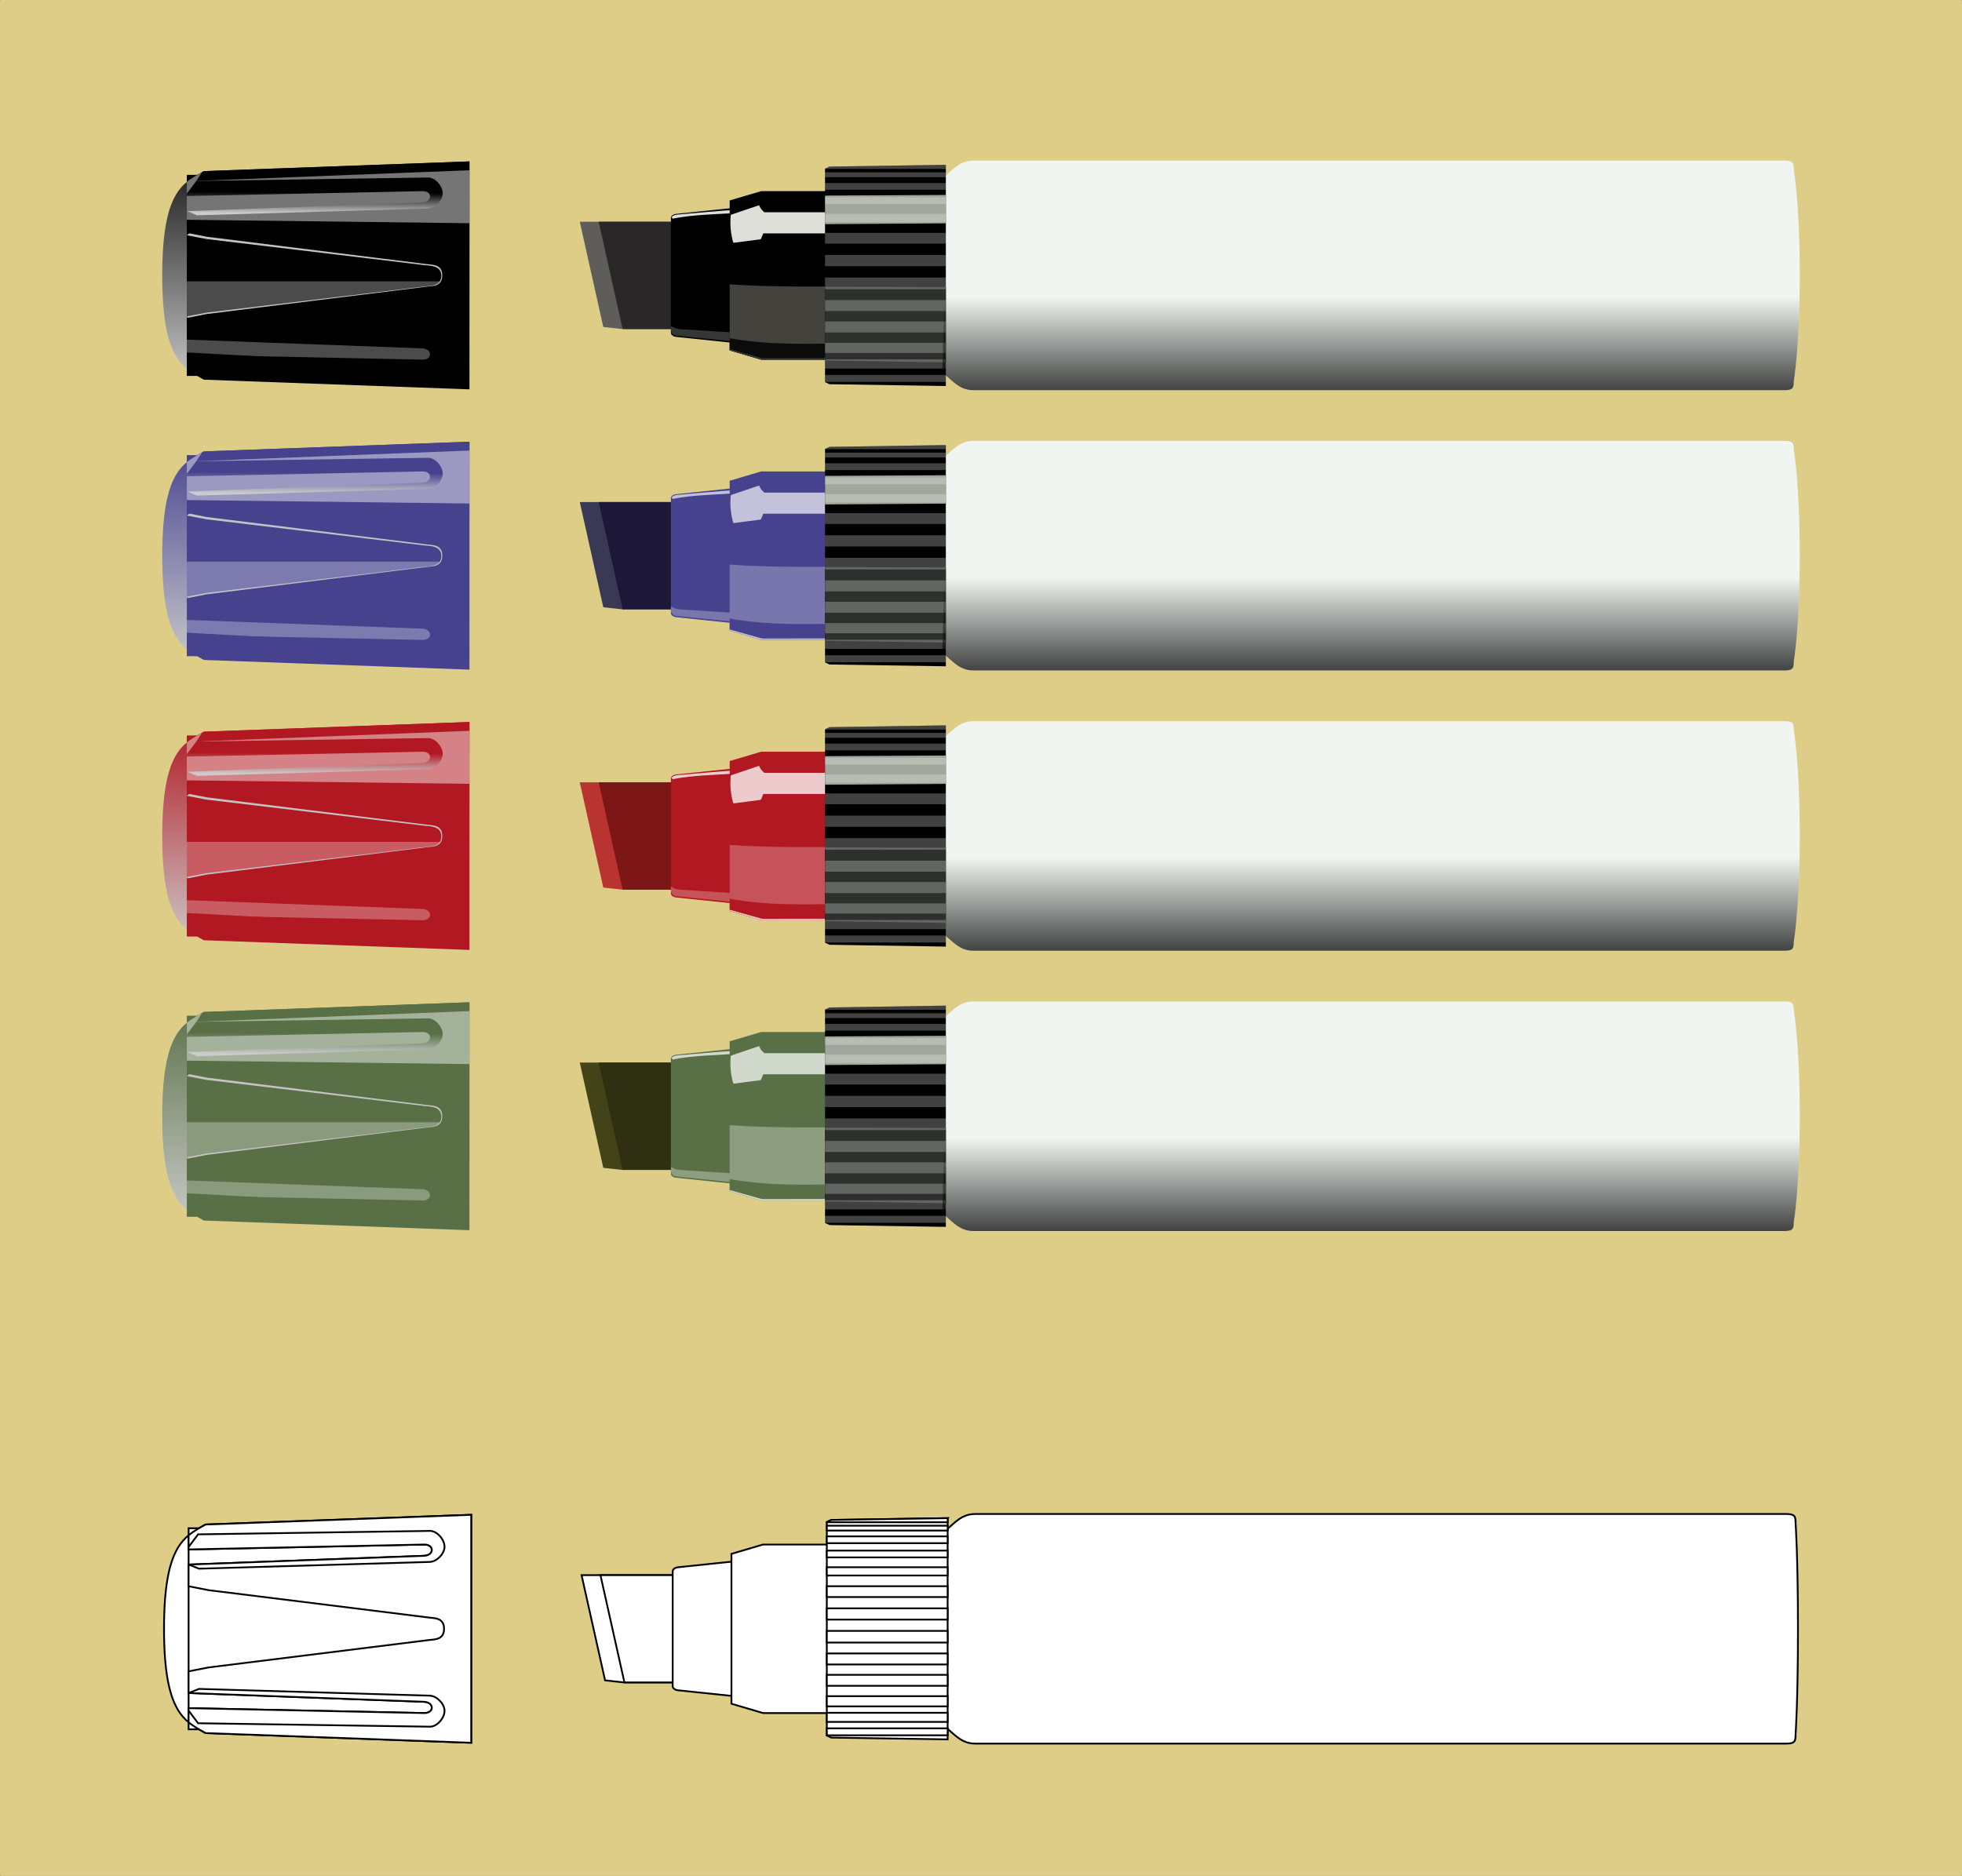 <svg xmlns="http://www.w3.org/2000/svg" xmlns:xlink="http://www.w3.org/1999/xlink" viewBox="0 0 3305.2 3161"><rect x="0" y="0" width="3305.2" height="3161" fill="#808080" stroke="none"/><defs><linearGradient id="h" x1="-1046.3" gradientUnits="userSpaceOnUse" y1="1908.7" gradientTransform="translate(333.57 -1267.6)" x2="-1046.5" y2="1944.1"><stop stop-color="#597046" offset="0"/><stop stop-color="#ccc" offset="1"/></linearGradient><linearGradient id="m" x1="612.86" xlink:href="#a" gradientUnits="userSpaceOnUse" y1="2301.8" gradientTransform="translate(333.57 -1267.6)" x2="612.86" y2="2085.4"/><linearGradient id="l" x1="612.86" xlink:href="#a" gradientUnits="userSpaceOnUse" y1="2301.8" gradientTransform="translate(333.57 -2684.5)" x2="612.86" y2="2085.4"/><linearGradient id="k" x1="612.86" xlink:href="#a" gradientUnits="userSpaceOnUse" y1="2301.8" gradientTransform="translate(333.57 -2212.2)" x2="612.86" y2="2085.4"/><linearGradient id="j" x1="-1046.3" gradientUnits="userSpaceOnUse" y1="1908.7" gradientTransform="translate(333.57 -2684.5)" x2="-1046.5" y2="1944.1"><stop offset="0"/><stop stop-color="#ccc" offset="1"/></linearGradient><linearGradient id="i" x1="-990.77" gradientUnits="userSpaceOnUse" y1="1853.8" gradientTransform="translate(333.57 -2684.5)" x2="-991.46" y2="2240.9"><stop stop-color="#1a1a1a" offset="0"/><stop stop-color="#ccc" offset="1"/></linearGradient><linearGradient id="a"><stop offset="0"/><stop stop-opacity="0" offset="1"/></linearGradient><linearGradient id="g" x1="-990.77" gradientUnits="userSpaceOnUse" y1="1853.8" gradientTransform="translate(333.57 -1267.6)" x2="-991.46" y2="2240.9"><stop stop-color="#597046" offset="0"/><stop stop-color="#ccc" offset="1"/></linearGradient><linearGradient id="f" x1="-1046.3" gradientUnits="userSpaceOnUse" y1="1908.7" gradientTransform="translate(333.57 -1739.9)" x2="-1046.5" y2="1944.1"><stop stop-color="#b21822" offset="0"/><stop stop-color="#ccc" offset="1"/></linearGradient><linearGradient id="e" x1="-990.77" gradientUnits="userSpaceOnUse" y1="1853.8" gradientTransform="translate(333.57 -1739.9)" x2="-991.46" y2="2240.9"><stop stop-color="#b21822" offset="0"/><stop stop-color="#ccc" offset="1"/></linearGradient><linearGradient id="d" x1="612.86" xlink:href="#a" gradientUnits="userSpaceOnUse" y1="2301.8" gradientTransform="translate(333.57 -1739.9)" x2="612.86" y2="2085.4"/><linearGradient id="c" x1="-1046.3" gradientUnits="userSpaceOnUse" y1="1908.7" gradientTransform="translate(333.57 -2212.2)" x2="-1046.5" y2="1944.1"><stop stop-color="#46428e" offset="0"/><stop stop-color="#ccc" offset="1"/></linearGradient><linearGradient id="b" x1="-990.77" gradientUnits="userSpaceOnUse" y1="1853.8" gradientTransform="translate(333.57 -2212.2)" x2="-991.46" y2="2240.9"><stop stop-color="#46428e" offset="0"/><stop stop-color="#ccc" offset="1"/></linearGradient></defs><g transform="translate(1158.3 1099.6)"><rect rx="1.786" ry="1.786" height="3161" width="3305.2" y="-1099.6" x="-1158.3" fill="#decd87"/><g stroke="#000" stroke-width="3" fill="#fff"><path d="M14.33 1554.5h-192.94l39.631 177.35 32.137 3.47h182.79"/><path d="M46.15 1554.5h-192.94l40.406 180.82h214.15"/><path d="M108.274 1761.6l-125.26-13.132c-3.452-.362-8.081-3.095-8.081-6.566v-193.99c0-3.47 4.63-6.204 8.081-6.566l125.26-13.132"/><path d="M270.91 1503H126.96l-53.033 15.657v252.58l53.033 15.657h143.95M484.41 1451.5c-23.935 0-35.562 16.791-52.219 29.719v327.47c16.657 12.928 28.284 29.719 52.219 29.719h1366.5c14.673 0 15.656-4.297 15.656-15.406 0 0 4-55.841 4-178.05s-4-178.05-4-178.05c0-11.11-.983-15.406-15.656-15.406z"/><path d="M438.09 1831.3l-195.97-3.03-7.576-3.536v-359.65l7.576-3.536 195.97-3.03z"/><path d="M438.1 1458.5l-195.97 3.031-7.594 3.531v.376h203.56v-6.938zm-203.56 12.719v8.219H438.1v-8.219H234.54zm0 18v11.437H438.1v-11.437H234.54zm0 24v11.437H438.1v-11.437H234.54zm0 28v13.937H438.1v-13.937H234.54zm0 32v18.219H438.1v-18.219H234.54zm0 37.281v18.938H438.1V1610.5H234.54zm0 38v19.656H438.1V1648.5H234.54zm0 38v18.562H438.1V1686.5H234.54zm0 36v18.562H438.1V1722.5H234.54zm0 36v17.156H438.1V1758.5H234.54zm0 28v15.375H438.1V1786.5H234.54zm0 26.156v11.781H438.1v-11.781H234.54zM-364.46 1452.9l-447.53 16.347c-35.578 20.231-70 33.887-70 175.71s34.422 155.45 70 175.68l447.53 16.347z"/><path d="M-396.57 1814.3h-444v-338.79h444z"/><path d="M-364.46 1452.9l-447.53 16.344c-9.861 5.608-19.619 10.721-28.594 18.188v23.844l396.81-8.281c17.33-.361 17.341 18.34-.375 19l-396.44 14.75v36.469l33.594 6.625 370.72 46.094c10.165 1.264 26.014.278 26.014 19.016s-15.849 17.752-26.014 19.016l-370.72 46.094-33.594 6.625v36.469l396.44 14.75c17.716.659 17.705 19.36.375 19l-396.81-8.282v23.844c8.975 7.467 18.732 12.58 28.594 18.188l447.53 16.344v-214.96z"/><path d="M-434.18 1480l-390.41 5.812-16 21.313v4.125l396.81-8.28c17.33-.362 17.341 18.34-.375 19l-396.09 14.75 17.156 6.937 388.66-11.375c11.9-.348 24.942-13.595 25-25.5.059-12.152-12.599-26.962-24.75-26.781zM-434.18 1809.9l-390.41-5.812-16-21.313v-4.125l396.81 8.28c17.33.362 17.341-18.34-.375-19l-396.09-14.75 17.156-6.937 388.66 11.375c11.9.348 24.942 13.595 25 25.5.059 12.152-12.599 26.962-24.75 26.781z"/></g><path fill="#393955" d="M11.328-253.68h-192.94l39.631 177.35 32.137 3.47h182.79"/><path d="M43.148-253.68h-192.94l40.406 180.82h214.15" fill="#1d1838"/><path fill="#46428e" d="M105.27-46.58L-19.99-59.712c-3.452-.362-8.081-3.095-8.081-6.566v-193.99c0-3.47 4.63-6.204 8.081-6.566l125.26-13.132"/><path fill="#c3c1da" d="M86.206-274.16c-33.689 2.107-68.951 5.394-103.92 8.46-3.042.267-6.012 1.175-9.344 4.04.839 1.282 1.48 1.592 1.642 2.905 37.032-7.813 81.648-7.135 122.99-11.112"/><path d="M-28.058-77.952v8.906c1.691 3.364 3.566 6.775 8.563 7.281l124.78 12.656v-16.156l-116.44-7.375c-8.461-.536-12.935-2.763-16.906-5.312z" fill="#7976ad"/><path fill="#46428e" d="M267.91-305.22H123.96l-53.033 15.657v252.58l53.033 15.657h143.95"/><path opacity=".676" fill="#fff" d="M257.55-269.61H129.26c-6.938-5.952-6.903-8.418-8.839-11.869l-45.914 15.548c-1.922.651-1.871 1.206-1.989 2.821-.87 11.96-.612 24.871 3.727 42.278.708 2.842.924 2.717 3.779 2.344l40.938-5.34c2.167-.282 2.459-.25 3.233-2.136l3.297-8.037h167.69"/><path opacity=".275" fill="#fff" d="M70.942-148.27v111.28l53.031 15.656h143.94v-123.56c-65.706.603-131.36 1.201-196.97-3.375z"/><path d="M70.942-57.359v20.375l53.031 15.656h143.94v-27.563c-65.533.945-128.79 3.61-196.97-8.469z" fill="#46428e"/><path d="M70.942-38.921v1.938l53.031 15.655h143.94v-2.562l-139.84.25c-1.668 0-3.135-.164-4.781-.625L70.948-38.921z" fill="#c3c1da"/><path fill="#f0f5f1" d="M481.41-356.73c-23.935 0-35.562 16.791-52.219 29.719V.459c16.66 12.922 28.29 29.713 52.22 29.713h1366.5c14.673 0 15.656-4.297 15.656-15.406 0 0 10-55.841 10-178.05s-10-178.05-10-178.05c0-11.11-.983-15.406-15.656-15.406z"/><path d="M435.09 23.12l-195.97-3.03-7.576-3.536v-359.65l7.576-3.535 195.97-3.031z"/><path d="M435.1-298.83l-203.56 1.062v48.188l203.56-1.406v-47.844z" fill="#a0a79a"/><path d="M231.54-144.05v124.16l203.56 3.156v-126.81l-203.56-.5z" fill="#2e302d"/><path opacity=".257" d="M435.1-349.67l-195.97 3.031-7.594 3.532v.375h203.56v-6.938zm-203.56 12.719v8.219H435.1v-8.219H231.54zm0 18v11.437H435.1v-11.437H231.54zm0 24v11.437H435.1v-11.437H231.54zm0 28v13.937H435.1v-13.937H231.54zm0 32v18.219H435.1v-18.219H231.54zm0 37.281v18.938H435.1v-18.938H231.54zm0 38v19.656H435.1v-19.656H231.54zm0 38v18.562H435.1v-18.562H231.54zm0 36v18.562H435.1V-85.67H231.54zm0 36v17.156H435.1V-49.67H231.54zm0 28v15.375H435.1V-21.67H231.54zm0 26.156v11.781H435.1V4.486H231.54z" fill="#fff"/><path fill="url(#b)" d="M-367.46-355.32l-447.53 16.347c-35.578 20.231-70 33.887-70 175.71s34.422 155.45 70 175.68l447.53 16.347z"/><path fill="#46428e" d="M-399.57 6.12h-444v-338.79h444z"/><path opacity=".295" fill="#fff" d="M-843.59-153.27v119.81l476.12 26v-145.82z"/><path fill="#c3c3c3" d="M-843.59-230.84l33.19 6.308 366.27 43.888c10.043 1.203 29.273.264 29.273 18.106s-19.23 16.902-29.273 18.106l-366.27 43.888-33.19 6.308c49.788 79.238 460.32-69.037 456.12-46.476v-43.65c-283.25-38.001-419.94-81.334-456.12-46.476z"/><path fill="#46428e" d="M-367.46-355.33l-447.53 16.344c-9.861 5.608-19.619 10.721-28.594 18.188v23.844l396.81-8.281c17.33-.361 17.341 18.34-.375 19l-396.44 14.75v36.469l33.594 6.625 370.72 46.094c10.165 1.263 26.013.278 26.013 19.016s-15.849 17.752-26.013 19.016l-370.72 46.094-33.594 6.625v36.469l396.44 14.75c17.716.659 17.705 19.36.375 19l-396.81-8.282v23.844c8.975 7.467 18.732 12.58 28.594 18.188l447.53 16.344v-214.97z"/><path opacity=".459" d="M-367.46-340.42l-460.09 18.031 9.438-14.562c-1.308.373-14.137 8.029-21.094 12.75-.04.026-.087.068-.125.094a93.91 93.91 0 00-4.25 3.312v63.812l476.12 5.813v-89.25z" fill="#fff"/><path d="M-437.18-328.2l-390.41 5.812-16 21.313v4.125l396.81-8.28c17.33-.362 17.341 18.34-.375 19l-396.09 14.75 17.156 6.937 388.66-11.375c11.9-.348 24.942-13.595 25-25.5.059-12.152-12.599-26.962-24.75-26.781z" fill="url(#c)"/><path fill="#b93330" d="M11.328 218.61h-192.94l39.631 177.35 32.137 3.47h182.79"/><path fill="#7d1616" d="M43.148 218.61h-192.94l40.406 180.82h214.15"/><path fill="#b21822" d="M105.27 425.71l-125.26-13.132c-3.452-.362-8.081-3.095-8.081-6.566v-193.99c0-3.47 4.63-6.204 8.081-6.566l125.26-13.13"/><path opacity=".766" fill="#fff" d="M86.206 198.13c-33.689 2.107-68.951 5.394-103.92 8.46-3.042.267-6.012 1.176-9.344 4.04.839 1.282 1.48 1.593 1.642 2.905 37.032-7.813 81.648-7.135 122.99-11.112"/><path opacity=".257" fill="#fff" d="M-28.058 394.34v8.906c1.691 3.364 3.566 6.775 8.563 7.281l124.78 12.656v-16.156l-116.44-7.375c-8.461-.535-12.935-2.763-16.906-5.312z"/><path fill="#b21822" d="M267.91 167.07H123.96l-53.033 15.657v252.58l53.033 15.657h143.95"/><path opacity=".766" fill="#fff" d="M257.55 202.68H129.26c-6.938-5.952-6.903-8.418-8.839-11.869l-45.914 15.548c-1.922.651-1.871 1.206-1.989 2.821-.87 11.96-.612 24.871 3.727 42.278.708 2.842.924 2.717 3.779 2.345l40.938-5.34c2.167-.283 2.459-.25 3.233-2.137l3.297-8.037h167.69"/><path opacity=".257" fill="#fff" d="M70.942 324.02V435.3l53.031 15.656h143.94v-123.56c-65.706.603-131.36 1.201-196.97-3.375z"/><path fill="#b21822" d="M70.942 414.93v20.375l53.031 15.656h143.94v-27.563c-65.533.945-128.79 3.61-196.97-8.469z"/><path fill="#edc9cb" d="M70.942 433.37v1.938l53.031 15.656h143.94V448.4l-139.84.25c-1.668 0-3.135-.164-4.781-.625L70.948 433.37z"/><path fill="#f0f5f1" d="M481.41 115.55c-23.935 0-35.562 16.791-52.219 29.719v327.47c16.657 12.928 28.284 29.719 52.219 29.719h1366.5c14.673 0 15.656-4.297 15.656-15.406 0 0 10-55.841 10-178.05s-10-178.05-10-178.05c0-11.11-.983-15.406-15.656-15.406z"/><path fill="url(#d)" d="M433.24 300.89l-4.063 171.84c16.657 12.928 28.284 29.719 52.22 29.719h1366.5c14.672 0 15.655-4.297 15.655-15.406 0 0 9.207-51.541 9.938-163.88l-1374.2 3.5c-12.998.033-25.81-5.194-37.375-11.125l-28.625-14.656z"/><path d="M435.09 495.41l-195.97-3.03-7.576-3.536v-359.65l7.576-3.535 195.97-3.031z"/><path fill="#a0a79a" d="M435.1 173.46l-203.56 1.062v48.188l203.56-1.406V173.46z"/><path fill="#2e302d" d="M231.54 328.24V452.4l203.56 3.156v-126.81l-203.56-.5z"/><path opacity=".257" fill="#fff" d="M435.1 122.62l-195.97 3.031-7.594 3.532v.375h203.56v-6.938zm-203.56 12.719v8.219H435.1v-8.219H231.54zm0 18v11.437H435.1v-11.437H231.54zm0 24v11.437H435.1v-11.437H231.54zm0 28v13.937H435.1v-13.937H231.54zm0 32v18.219H435.1v-18.219H231.54zm0 37.281v18.938H435.1V274.62H231.54zm0 38v19.656H435.1V312.62H231.54zm0 38v18.562H435.1V350.62H231.54zm0 36v18.562H435.1V386.62H231.54zm0 36v17.156H435.1V422.62H231.54zm0 28v15.375H435.1V450.62H231.54zm0 26.156v11.781H435.1v-11.781H231.54z"/><path fill="url(#e)" d="M-367.46 116.96l-447.53 16.347c-35.578 20.231-70 33.887-70 175.71s34.422 155.45 70 175.68l447.53 16.347z"/><path fill="#b21822" d="M-399.57 478.41h-444V139.62h444z"/><path opacity=".295" d="M-843.59 319.02v119.81l476.12 26V319.01z" fill="#fff"/><path fill="#c3c3c3" d="M-843.59 241.45l33.19 6.308 366.27 43.888c10.043 1.203 29.273.264 29.273 18.106s-19.23 16.902-29.273 18.106l-366.27 43.888-33.19 6.308c49.788 79.238 460.32-69.037 456.12-46.476v-43.65c-283.25-38.001-419.94-81.334-456.12-46.476z"/><path fill="#b21822" d="M-367.46 116.96l-447.53 16.344c-9.861 5.608-19.619 10.721-28.594 18.188v23.844l396.81-8.281c17.33-.361 17.341 18.34-.375 19l-396.44 14.75v36.469l33.594 6.625 370.72 46.094c10.165 1.264 26.013.278 26.013 19.016s-15.849 17.752-26.013 19.016l-370.72 46.094-33.594 6.625v36.469l396.44 14.75c17.716.659 17.705 19.36.375 19l-396.81-8.282v23.844c8.975 7.467 18.732 12.58 28.594 18.188l447.53 16.344v-214.96z"/><path opacity=".459" fill="#fff" d="M-367.46 131.87l-460.09 18.031 9.438-14.562c-1.308.373-14.137 8.029-21.094 12.75-.04.026-.087.068-.125.094a93.91 93.91 0 00-4.25 3.313v63.811l476.12 5.813v-89.25z"/><path fill="url(#f)" d="M-437.18 144.09l-390.41 5.812-16 21.313v4.125l396.81-8.28c17.33-.362 17.341 18.34-.375 19l-396.09 14.75 17.156 6.937 388.66-11.375c11.9-.348 24.942-13.595 25-25.5.059-12.152-12.599-26.962-24.75-26.781z"/><path fill="#434318" d="M11.328 690.89h-192.94l39.631 177.35 32.137 3.47h182.79"/><path d="M43.148 690.89h-192.94l40.406 180.82h214.15" fill="#2f2f11"/><path fill="#597046" d="M105.27 898l-125.26-13.132c-3.452-.362-8.081-3.095-8.081-6.566v-193.99c0-3.47 4.63-6.204 8.081-6.566l125.26-13.13"/><path opacity=".726" fill="#fff" d="M86.206 670.42c-33.689 2.107-68.951 5.394-103.92 8.46-3.042.267-6.012 1.175-9.344 4.04.839 1.282 1.48 1.593 1.642 2.905 37.032-7.813 81.648-7.135 122.99-11.112"/><path opacity=".316" fill="#fff" d="M-28.058 866.62v8.906c1.691 3.364 3.566 6.775 8.563 7.281l124.78 12.656v-16.156l-116.44-7.375c-8.461-.535-12.935-2.763-16.906-5.312z"/><path fill="#597046" d="M267.91 639.36H123.96l-53.033 15.657v252.58l53.033 15.657h143.95"/><path opacity=".726" fill="#fff" d="M257.55 674.96H129.26c-6.938-5.952-6.903-8.418-8.839-11.869l-45.914 15.548c-1.922.651-1.871 1.206-1.989 2.821-.87 11.96-.612 24.871 3.727 42.278.708 2.842.924 2.717 3.779 2.344l40.938-5.34c2.167-.282 2.459-.25 3.233-2.136l3.297-8.037h167.69"/><path opacity=".316" fill="#fff" d="M70.942 796.31v111.28l53.031 15.656h143.94v-123.56c-65.706.603-131.36 1.201-196.97-3.375z"/><path d="M70.942 887.22v20.375l53.031 15.656h143.94v-27.563c-65.533.945-128.79 3.61-196.97-8.469z" fill="#597046"/><path opacity=".726" fill="#fff" d="M70.942 905.65v1.938l53.031 15.656h143.94v-2.563l-139.84.25c-1.668 0-3.135-.164-4.781-.625L70.948 905.65z"/><path fill="#f0f5f1" d="M481.41 587.84c-23.935 0-35.562 16.791-52.219 29.719v327.47c16.657 12.928 28.284 29.719 52.219 29.719h1366.5c14.673 0 15.656-4.297 15.656-15.406 0 0 10-55.841 10-178.05s-10-178.05-10-178.05c0-11.11-.983-15.406-15.656-15.406z"/><path d="M435.09 967.7l-195.97-3.03-7.576-3.536v-359.65l7.576-3.535 195.97-3.031z"/><path d="M435.1 645.75l-203.56 1.062V695l203.56-1.406V645.75z" fill="#a0a79a"/><path d="M231.54 800.53v124.16l203.56 3.156v-126.81l-203.56-.5z" fill="#2e302d"/><path opacity=".257" d="M435.1 594.9l-195.97 3.031-7.594 3.531v.375h203.56V594.9zm-203.56 12.719v8.219H435.1v-8.219H231.54zm0 18v11.437H435.1v-11.437H231.54zm0 24v11.437H435.1v-11.437H231.54zm0 28v13.937H435.1v-13.937H231.54zm0 32v18.219H435.1v-18.219H231.54zm0 37.281v18.938H435.1V746.9H231.54zm0 38v19.656H435.1V784.9H231.54zm0 38v18.562H435.1V822.9H231.54zm0 36v18.562H435.1V858.9H231.54zm0 36v17.156H435.1V894.9H231.54zm0 28v15.375H435.1V922.9H231.54zm0 26.156v11.781H435.1v-11.781H231.54z" fill="#fff"/><path fill="url(#g)" d="M-367.46 589.25l-447.53 16.347c-35.578 20.231-70 33.887-70 175.71s34.422 155.45 70 175.68l447.53 16.347z"/><path fill="#597046" d="M-399.57 950.7h-444V611.91h444z"/><path opacity=".295" fill="#fff" d="M-843.59 791.31v119.81l476.12 26V791.3z"/><path fill="#c3c3c3" d="M-843.59 713.74l33.19 6.308 366.27 43.888c10.043 1.203 29.273.264 29.273 18.106s-19.23 16.902-29.273 18.106l-366.27 43.888-33.19 6.308c49.788 79.238 460.32-69.037 456.12-46.476v-43.65c-283.25-38.001-419.94-81.334-456.12-46.476z"/><path fill="#597046" d="M-367.46 589.25l-447.53 16.344c-9.861 5.608-19.619 10.721-28.594 18.188v23.844l396.81-8.281c17.33-.361 17.341 18.34-.375 19l-396.44 14.75v36.469l33.594 6.625 370.72 46.094c10.165 1.264 26.013.278 26.013 19.016s-15.849 17.752-26.013 19.016l-370.72 46.094-33.594 6.625v36.469l396.44 14.75c17.716.659 17.705 19.36.375 19l-396.81-8.282v23.844c8.975 7.467 18.732 12.58 28.594 18.188l447.53 16.344v-214.96z"/><path opacity=".459" d="M-367.46 604.15l-460.09 18.031 9.438-14.562c-1.308.373-14.137 8.029-21.094 12.75-.04.026-.087.068-.125.094a93.91 93.91 0 00-4.25 3.313v63.812l476.12 5.812v-89.25z" fill="#fff"/><path d="M-437.18 616.37l-390.41 5.812-16 21.313v4.125l396.81-8.28c17.33-.362 17.341 18.34-.375 19l-396.09 14.75 17.156 6.937 388.66-11.375c11.9-.348 24.942-13.595 25-25.5.059-12.152-12.599-26.962-24.75-26.781z" fill="url(#h)"/><path fill="#5e5d59" d="M11.328-725.97h-192.94l39.631 177.35 32.137 3.47h182.79"/><path fill="#292728" d="M43.148-725.97h-192.94l40.406 180.82h214.15"/><path d="M105.27-518.87l-125.26-13.132c-3.452-.362-8.081-3.095-8.081-6.566v-193.99c0-3.47 4.63-6.204 8.081-6.566l125.26-13.132"/><path fill="#dedfd9" d="M86.206-746.45c-33.689 2.107-68.951 5.394-103.92 8.46-3.042.267-6.012 1.175-9.344 4.04.839 1.282 1.48 1.593 1.642 2.905 37.032-7.813 81.648-7.135 122.99-11.112"/><path fill="#353734" d="M-28.058-550.24v8.906c1.691 3.364 3.566 6.775 8.563 7.281l124.78 12.656v-16.156l-116.44-7.375c-8.461-.535-12.935-2.763-16.906-5.312z"/><path d="M267.91-777.51H123.96l-53.033 15.657v252.58l53.033 15.657h143.95"/><path fill="#dedfd9" d="M257.55-741.9H129.26c-6.938-5.952-6.903-8.418-8.839-11.869l-45.914 15.548c-1.922.651-1.871 1.206-1.989 2.821-.87 11.96-.612 24.871 3.727 42.278.708 2.842.924 2.717 3.779 2.344l40.938-5.34c2.167-.282 2.459-.25 3.233-2.136l3.297-8.037h167.69"/><path fill="#43423d" d="M70.942-620.55v111.28l53.031 15.656h143.94v-123.56c-65.706.603-131.36 1.201-196.97-3.375z"/><path fill="#0b0b0b" d="M70.942-529.65v20.375l53.031 15.656h143.94v-27.563c-65.533.945-128.79 3.61-196.97-8.469z"/><path fill="#373936" d="M70.942-511.21v1.938l53.031 15.656h143.94v-2.563l-139.84.25c-1.668.003-3.135-.164-4.781-.625L70.948-511.21z"/><path fill="#f0f5f1" d="M481.41-829.02c-23.935 0-35.562 16.791-52.219 29.719v327.47c16.657 12.928 28.284 29.719 52.219 29.719h1366.5c14.673 0 15.656-4.297 15.656-15.406 0 0 10-55.841 10-178.05s-10-178.05-10-178.05c0-11.11-.983-15.406-15.656-15.406z"/><path d="M435.09-449.17l-195.97-3.03-7.576-3.536v-359.65l7.576-3.535 195.97-3.031z"/><path fill="#a0a79a" d="M435.1-771.12l-203.56 1.062v48.188l203.56-1.406v-47.844z"/><path fill="#2e302d" d="M231.54-616.33v124.16l203.56 3.156v-126.81l-203.56-.5z"/><path opacity=".257" fill="#fff" d="M435.1-821.96l-195.97 3.031-7.594 3.531v.375h203.56v-6.937zm-203.56 12.719v8.219H435.1v-8.219H231.54zm0 18v11.437H435.1v-11.437H231.54zm0 24v11.437H435.1v-11.437H231.54zm0 28v13.937H435.1v-13.937H231.54zm0 32v18.219H435.1v-18.219H231.54zm0 37.281v18.938H435.1v-18.938H231.54zm0 38v19.656H435.1v-19.656H231.54zm0 38v18.562H435.1v-18.562H231.54zm0 36v18.563H435.1v-18.563H231.54zm0 36v17.156H435.1v-17.156H231.54zm0 28v15.375H435.1v-15.375H231.54zm0 26.156v11.781H435.1v-11.781H231.54z"/><path fill="url(#i)" d="M-367.46-827.61l-447.53 16.347c-35.578 20.231-70 33.887-70 175.71s34.422 155.45 70 175.68l447.53 16.347z"/><path d="M-399.57-466.17h-444v-338.79h444z"/><path opacity=".295" d="M-843.59-625.55v119.81l476.12 26v-145.82z" fill="#fff"/><path fill="#c3c3c3" d="M-843.59-703.13l33.19 6.308 366.27 43.888c10.043 1.203 29.273.264 29.273 18.106s-19.23 16.902-29.273 18.106l-366.27 43.888-33.19 6.308c49.788 79.238 460.32-69.037 456.12-46.476v-43.65c-283.25-38.001-419.94-81.334-456.12-46.476z"/><path d="M-367.46-827.62l-447.53 16.344c-9.861 5.608-19.619 10.721-28.594 18.188v23.844l396.81-8.281c17.33-.361 17.341 18.34-.375 19l-396.44 14.75v36.469l33.594 6.625 370.72 46.094c10.165 1.264 26.013.278 26.013 19.016s-15.849 17.752-26.013 19.016l-370.72 46.094-33.594 6.625v36.469l396.44 14.75c17.716.659 17.705 19.36.375 19l-396.81-8.282v23.844c8.975 7.467 18.732 12.58 28.594 18.188l447.53 16.344v-214.97z"/><path opacity=".459" fill="#fff" d="M-367.46-812.71l-460.09 18.031 9.438-14.562c-1.308.373-14.137 8.029-21.094 12.75-.04.026-.087.068-.125.094a93.91 93.91 0 00-4.25 3.313v63.811l476.12 5.813v-89.25z"/><path fill="url(#j)" d="M-437.18-800.49l-390.41 5.812-16 21.313v4.125l396.81-8.28c17.33-.362 17.341 18.34-.375 19l-396.09 14.75 17.156 6.937 388.66-11.375c11.9-.348 24.942-13.595 25-25.5.059-12.152-12.599-26.962-24.75-26.781z"/><path d="M433.24-171.39L429.18.45c16.66 12.932 28.29 29.723 52.22 29.723h1366.5c14.673 0 15.656-4.297 15.656-15.406 0 0 9.207-51.541 9.938-163.88l-1374.2 3.5c-12.998.033-25.81-5.194-37.375-11.125l-28.625-14.656z" fill="url(#k)"/><path fill="url(#l)" d="M433.24-643.68l-4.063 171.84c16.657 12.928 28.284 29.719 52.22 29.719h1366.5c14.672 0 15.655-4.297 15.655-15.406 0 0 9.207-51.541 9.938-163.87l-1374.2 3.5c-12.998.033-25.81-5.194-37.375-11.125l-28.625-14.656z"/><path d="M433.24 773.19l-4.063 171.84c16.657 12.928 28.284 29.719 52.22 29.719h1366.5c14.672 0 15.655-4.297 15.655-15.406 0 0 9.207-51.541 9.938-163.88l-1374.2 3.5c-12.998.033-25.81-5.194-37.375-11.125l-28.625-14.656z" fill="url(#m)"/></g></svg>